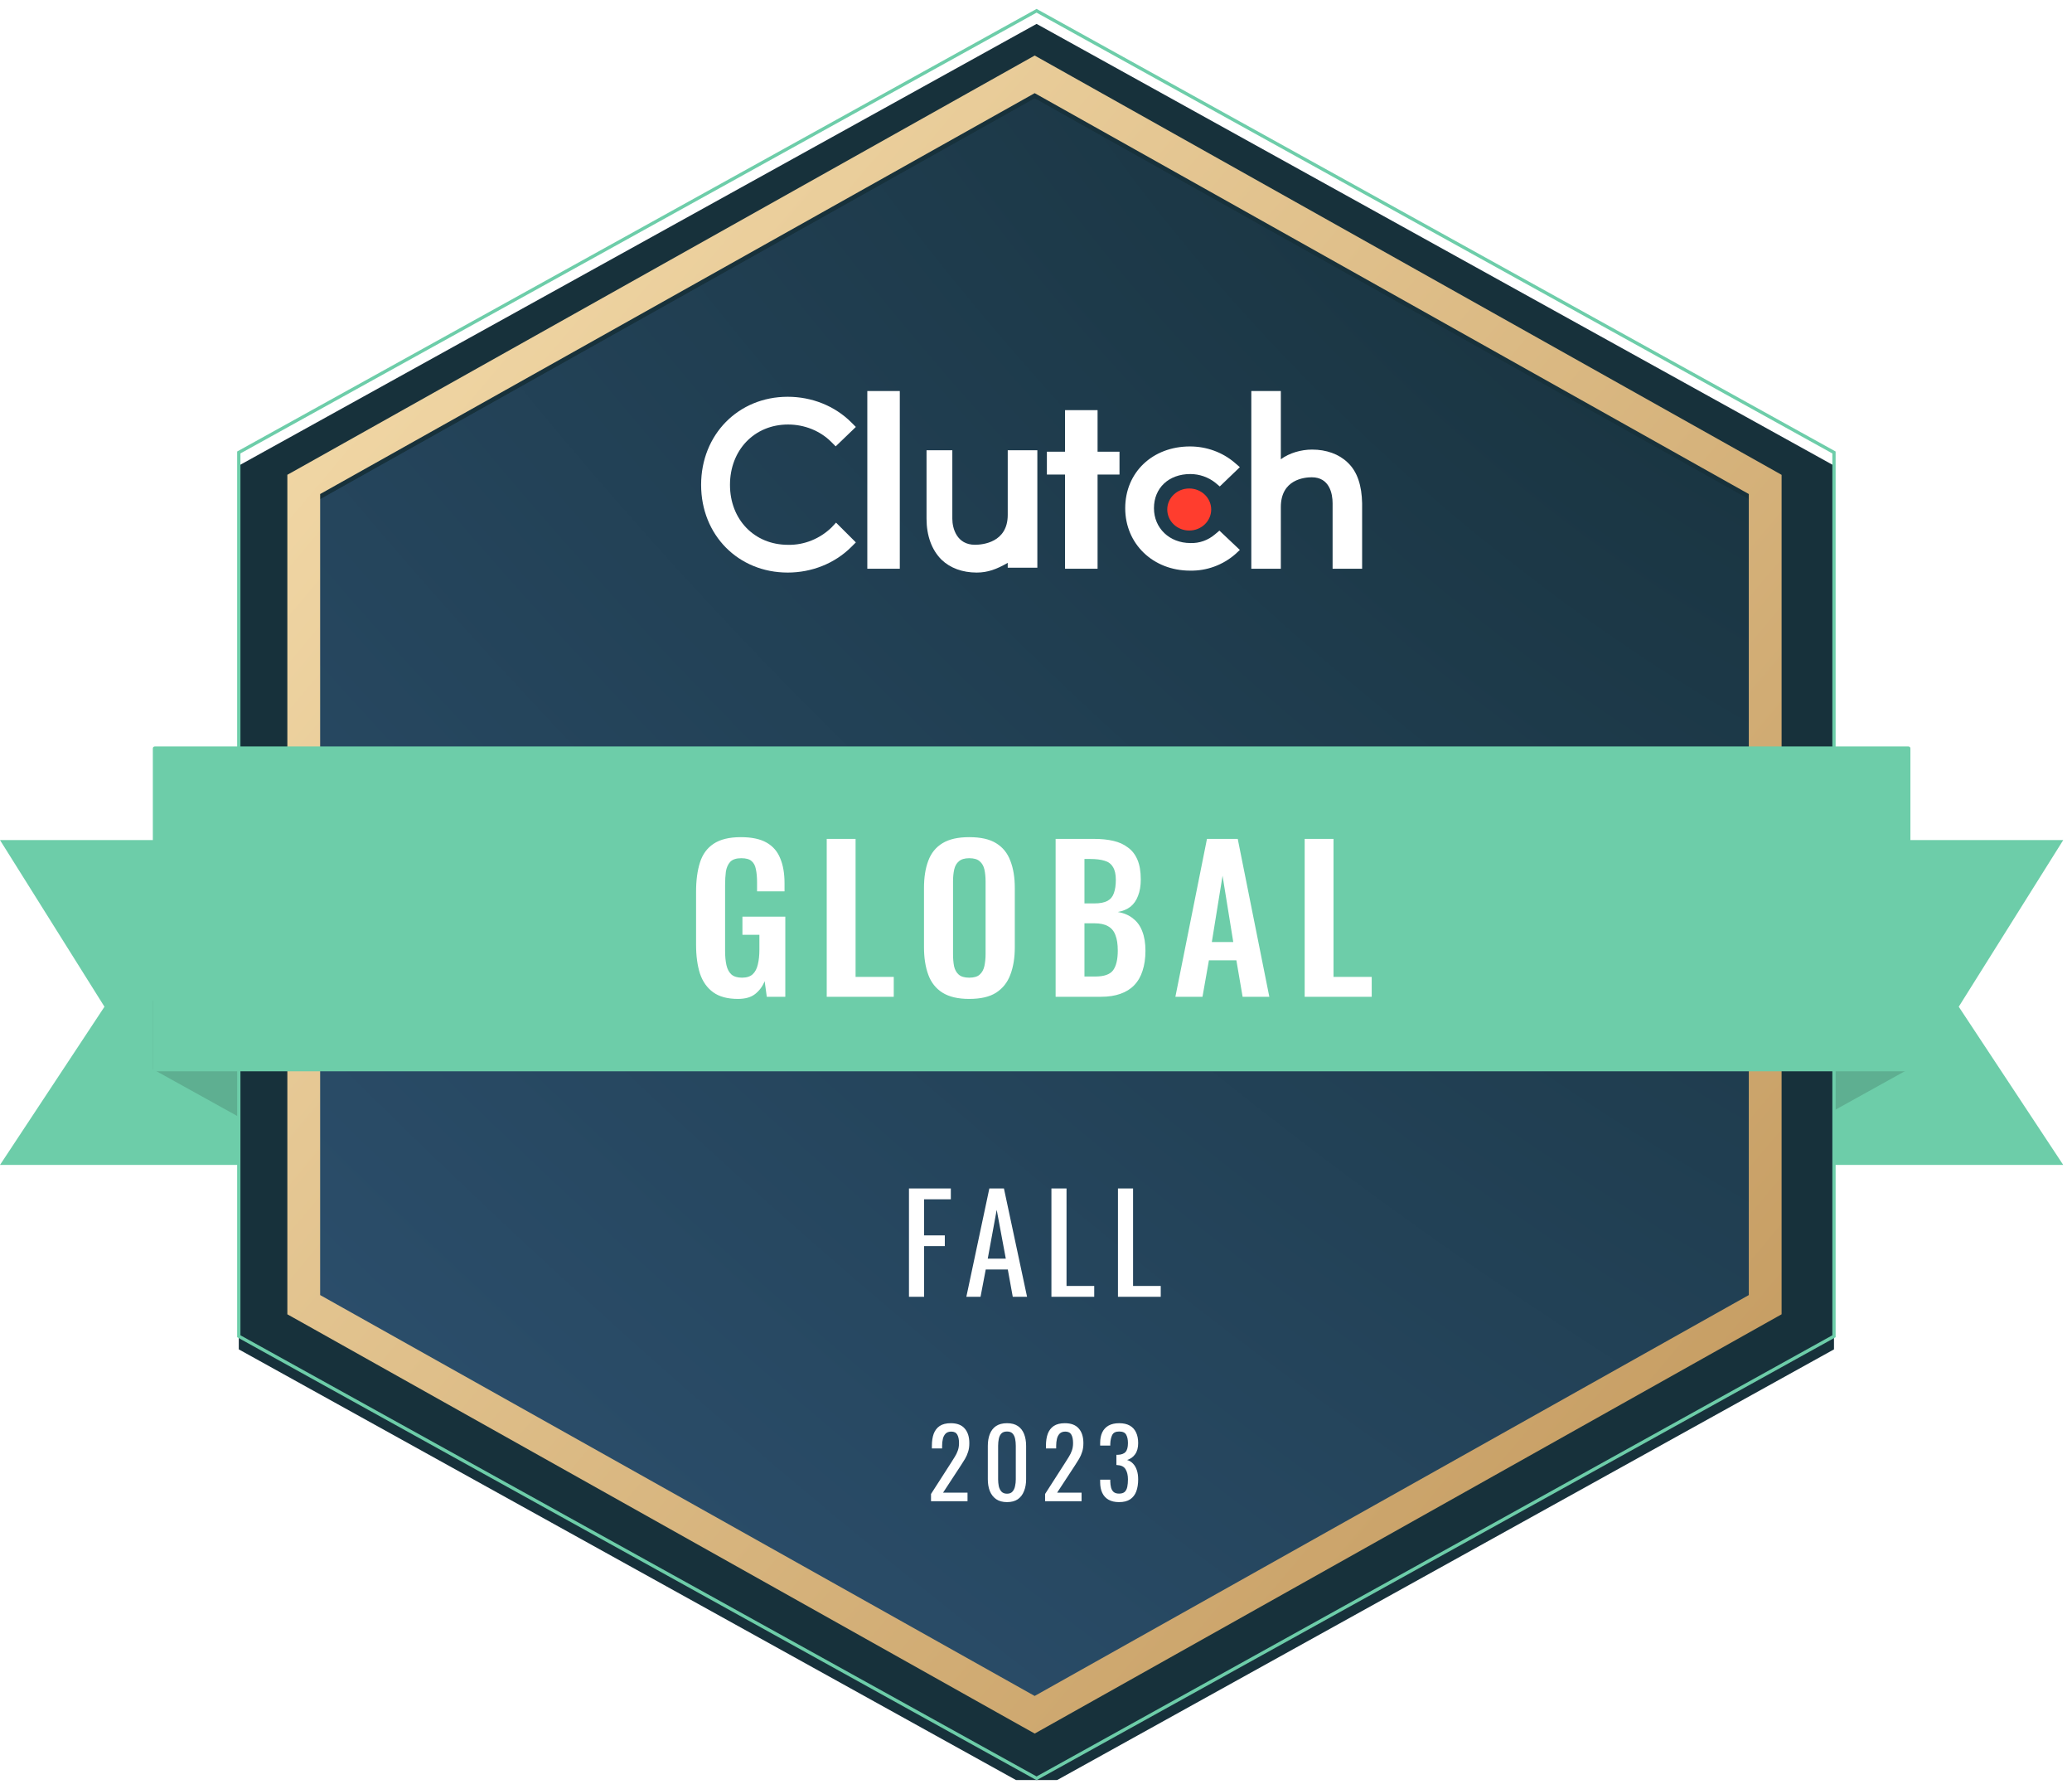 <svg width="117" height="101" viewBox="0 0 117 101" fill="none" xmlns="http://www.w3.org/2000/svg">
<g clip-path="url(#clip0_1914_995)">
<path fill-rule="evenodd" clip-rule="evenodd" d="M16.721 65.764H0L5.899 56.833L0 47.425H16.721V65.764Z" fill="#6DCDA9"/>
<path fill-rule="evenodd" clip-rule="evenodd" d="M99.784 65.764H116.505L110.605 56.833L116.505 47.425H99.784V65.764Z" fill="#6DCDA9"/>
<path d="M8.63 60.359L19.741 66.519L15.799 56.487H8.63V60.359Z" fill="#5EAF91"/>
<path d="M107.767 60.359L96.656 66.519L100.598 56.487H107.767V60.359Z" fill="#5EAF91"/>
<g filter="url(#filter0_i_1914_995)">
<path d="M103.56 25.543V75.435L58.533 100.392L13.484 75.435V25.543L58.533 0.608L103.56 25.543Z" fill="#17313B"/>
</g>
<path d="M103.56 25.543V75.435L58.533 100.392L13.484 75.435V25.543L58.533 0.608L103.56 25.543Z" stroke="#6DCDA9" stroke-width="0.185" stroke-miterlimit="10"/>
<g filter="url(#filter1_i_1914_995)">
<path d="M99.137 27.663V73.337L58.426 96.185L17.692 73.337V27.663L58.426 4.815L99.137 27.663Z" fill="url(#paint0_radial_1914_995)"/>
<path d="M99.137 27.663V73.337L58.426 96.185L17.692 73.337V27.663L58.426 4.815L99.137 27.663Z" fill="url(#paint1_radial_1914_995)"/>
</g>
<path d="M99.676 27.663V27.348L99.401 27.193L58.69 4.345L58.426 4.197L58.162 4.345L17.428 27.193L17.152 27.347V27.663V73.337V73.653L17.428 73.807L58.162 96.656L58.426 96.803L58.69 96.655L99.401 73.807L99.676 73.653V73.337V27.663Z" stroke="url(#paint2_linear_1914_995)" stroke-width="1.852" stroke-miterlimit="10"/>
<path fill-rule="evenodd" clip-rule="evenodd" d="M8.63 60.37C8.63 60.43 8.678 60.478 8.738 60.478H107.767C107.827 60.478 107.875 60.43 107.875 60.37V42.248C107.875 42.188 107.827 42.14 107.767 42.14H8.738C8.678 42.14 8.63 42.188 8.63 42.248V60.37Z" fill="#6DCDA9"/>
<path d="M50.809 22.075H48.975V32.107H50.809V22.075Z" fill="white"/>
<path d="M56.904 29.067C56.904 30.636 55.467 30.754 55.054 30.754C54.031 30.754 53.775 29.832 53.775 29.283V25.419H52.319V29.283C52.319 30.244 52.614 31.048 53.165 31.597C53.657 32.068 54.346 32.323 55.153 32.323C55.782 32.323 56.294 32.127 56.904 31.774V32.048H58.576V25.419H56.904V29.067Z" fill="white"/>
<path d="M61.977 23.154H60.14V25.5H59.115V26.79H60.14V32.107H61.977V26.79H63.215V25.5H61.977V23.154Z" fill="white"/>
<path d="M68.603 30.169C68.212 30.501 67.723 30.676 67.215 30.656C66.041 30.656 65.161 29.819 65.161 28.689C65.161 27.54 66.002 26.761 67.215 26.761C67.723 26.761 68.231 26.937 68.622 27.248L68.877 27.462L70.011 26.372L69.717 26.119C69.033 25.534 68.133 25.203 67.195 25.203C65.083 25.203 63.538 26.664 63.538 28.689C63.538 30.715 65.122 32.214 67.195 32.214C68.133 32.234 69.033 31.903 69.737 31.299L70.011 31.046L68.857 29.955L68.603 30.169Z" fill="white"/>
<path d="M76.091 26.104C75.601 25.634 74.895 25.38 74.09 25.38C73.463 25.38 72.796 25.576 72.325 25.927V22.075H70.658V32.107H72.325V28.626C72.325 27.062 73.659 26.944 74.071 26.944C75.071 26.944 75.248 27.864 75.248 28.411V32.107H76.915V28.411C76.895 27.433 76.66 26.632 76.091 26.104Z" fill="white"/>
<path d="M67.152 29.95C67.837 29.95 68.393 29.419 68.393 28.763C68.393 28.108 67.837 27.576 67.152 27.576C66.467 27.576 65.912 28.108 65.912 28.763C65.912 29.419 66.467 29.95 67.152 29.95Z" fill="#FF3D2E"/>
<path d="M46.953 29.778C46.306 30.405 45.422 30.777 44.499 30.757C42.594 30.757 41.22 29.328 41.22 27.371C41.22 25.413 42.594 23.965 44.499 23.965C45.422 23.965 46.306 24.317 46.934 24.943L47.189 25.198L48.328 24.102L48.073 23.847C47.13 22.907 45.834 22.399 44.479 22.399C41.691 22.399 39.59 24.532 39.59 27.371C39.59 30.209 41.691 32.323 44.479 32.323C45.834 32.323 47.13 31.814 48.073 30.875L48.328 30.62L47.209 29.504L46.953 29.778Z" fill="white"/>
<path d="M51.327 73.208V67.091H53.691V67.703H52.181V69.742H53.351V70.346H52.181V73.208H51.327ZM54.567 73.208L55.866 67.091H56.689L57.995 73.208H57.188L56.908 71.667H55.662L55.368 73.208H54.567ZM55.775 71.056H56.795L56.281 68.299L55.775 71.056ZM59.371 73.208V67.091H60.224V72.596H61.788V73.208H59.371ZM63.128 73.208V67.091H63.981V72.596H65.544V73.208H63.128Z" fill="white"/>
<path d="M52.572 84.75V84.34L53.683 82.609C53.766 82.48 53.842 82.359 53.91 82.248C53.982 82.136 54.039 82.019 54.082 81.897C54.129 81.771 54.153 81.627 54.153 81.466C54.153 81.264 54.12 81.106 54.055 80.991C53.991 80.876 53.877 80.818 53.716 80.818C53.579 80.818 53.473 80.856 53.397 80.931C53.322 81.007 53.27 81.106 53.241 81.228C53.212 81.35 53.198 81.482 53.198 81.622V81.768H52.621V81.617C52.621 81.354 52.655 81.129 52.723 80.942C52.795 80.752 52.908 80.604 53.063 80.5C53.221 80.396 53.43 80.344 53.689 80.344C54.041 80.344 54.303 80.444 54.476 80.646C54.649 80.843 54.735 81.118 54.735 81.471C54.735 81.658 54.712 81.822 54.665 81.962C54.622 82.102 54.564 82.233 54.492 82.356C54.42 82.478 54.341 82.604 54.255 82.733L53.252 84.265H54.633V84.75H52.572ZM56.863 84.799C56.615 84.799 56.41 84.743 56.248 84.632C56.09 84.52 55.971 84.367 55.892 84.173C55.817 83.979 55.779 83.758 55.779 83.51V81.627C55.779 81.372 55.817 81.149 55.892 80.959C55.968 80.764 56.084 80.613 56.243 80.505C56.405 80.398 56.611 80.344 56.863 80.344C57.115 80.344 57.32 80.398 57.478 80.505C57.636 80.613 57.753 80.764 57.829 80.959C57.904 81.149 57.942 81.372 57.942 81.627V83.51C57.942 83.761 57.902 83.984 57.823 84.179C57.748 84.373 57.631 84.526 57.473 84.637C57.314 84.745 57.111 84.799 56.863 84.799ZM56.863 84.324C57 84.324 57.102 84.285 57.17 84.206C57.242 84.126 57.291 84.026 57.316 83.903C57.345 83.778 57.359 83.648 57.359 83.515V81.622C57.359 81.482 57.347 81.35 57.322 81.228C57.296 81.102 57.248 81.002 57.176 80.926C57.108 80.851 57.003 80.813 56.863 80.813C56.723 80.813 56.617 80.851 56.545 80.926C56.473 81.002 56.424 81.102 56.399 81.228C56.374 81.35 56.361 81.482 56.361 81.622V83.515C56.361 83.648 56.374 83.778 56.399 83.903C56.428 84.026 56.478 84.126 56.55 84.206C56.626 84.285 56.73 84.324 56.863 84.324ZM59.013 84.75V84.34L60.124 82.609C60.207 82.48 60.282 82.359 60.351 82.248C60.423 82.136 60.48 82.019 60.523 81.897C60.57 81.771 60.593 81.627 60.593 81.466C60.593 81.264 60.561 81.106 60.496 80.991C60.432 80.876 60.318 80.818 60.157 80.818C60.02 80.818 59.914 80.856 59.838 80.931C59.763 81.007 59.711 81.106 59.682 81.228C59.653 81.35 59.639 81.482 59.639 81.622V81.768H59.062V81.617C59.062 81.354 59.096 81.129 59.164 80.942C59.236 80.752 59.349 80.604 59.504 80.5C59.662 80.396 59.871 80.344 60.13 80.344C60.482 80.344 60.744 80.444 60.917 80.646C61.09 80.843 61.176 81.118 61.176 81.471C61.176 81.658 61.153 81.822 61.106 81.962C61.063 82.102 61.005 82.233 60.933 82.356C60.861 82.478 60.782 82.604 60.696 82.733L59.693 84.265H61.073V84.75H59.013ZM63.191 84.799C62.953 84.799 62.756 84.754 62.597 84.664C62.439 84.574 62.321 84.445 62.241 84.276C62.162 84.107 62.123 83.907 62.123 83.677V83.531H62.694C62.694 83.546 62.694 83.562 62.694 83.58C62.694 83.594 62.694 83.61 62.694 83.628C62.698 83.758 62.712 83.875 62.738 83.979C62.766 84.083 62.815 84.166 62.883 84.227C62.955 84.288 63.058 84.319 63.191 84.319C63.331 84.319 63.437 84.286 63.509 84.222C63.581 84.153 63.629 84.058 63.655 83.936C63.68 83.814 63.692 83.673 63.692 83.515C63.692 83.285 63.649 83.098 63.563 82.954C63.48 82.807 63.333 82.726 63.121 82.712C63.11 82.708 63.095 82.706 63.077 82.706C63.063 82.706 63.05 82.706 63.04 82.706V82.129C63.05 82.129 63.063 82.129 63.077 82.129C63.092 82.129 63.104 82.129 63.115 82.129C63.32 82.122 63.468 82.068 63.557 81.967C63.647 81.867 63.692 81.699 63.692 81.466C63.692 81.268 63.658 81.109 63.59 80.991C63.525 80.872 63.394 80.813 63.196 80.813C62.998 80.813 62.867 80.879 62.802 81.012C62.738 81.142 62.702 81.309 62.694 81.514C62.694 81.528 62.694 81.545 62.694 81.563C62.694 81.577 62.694 81.591 62.694 81.606H62.123V81.46C62.123 81.226 62.162 81.027 62.241 80.861C62.321 80.696 62.439 80.568 62.597 80.478C62.759 80.389 62.959 80.344 63.196 80.344C63.437 80.344 63.636 80.389 63.795 80.478C63.953 80.568 64.072 80.698 64.151 80.867C64.23 81.032 64.269 81.232 64.269 81.466C64.269 81.728 64.212 81.938 64.097 82.097C63.985 82.255 63.834 82.363 63.644 82.42C63.777 82.46 63.888 82.528 63.978 82.625C64.072 82.722 64.144 82.846 64.194 82.997C64.244 83.145 64.269 83.317 64.269 83.515C64.269 83.774 64.234 84.001 64.162 84.195C64.09 84.385 63.975 84.535 63.816 84.642C63.658 84.747 63.45 84.799 63.191 84.799Z" fill="white"/>
<path d="M41.67 56.392C41.084 56.392 40.618 56.268 40.273 56.018C39.928 55.769 39.679 55.417 39.525 54.962C39.378 54.5 39.305 53.957 39.305 53.333V50.34C39.305 49.702 39.378 49.152 39.525 48.69C39.671 48.228 39.928 47.876 40.295 47.634C40.669 47.384 41.182 47.26 41.835 47.26C42.444 47.26 42.928 47.362 43.288 47.568C43.647 47.773 43.904 48.07 44.058 48.459C44.219 48.84 44.3 49.306 44.3 49.856V50.319H42.749V49.812C42.749 49.526 42.727 49.281 42.683 49.075C42.646 48.87 42.565 48.716 42.441 48.613C42.323 48.503 42.129 48.448 41.857 48.448C41.571 48.448 41.362 48.518 41.23 48.657C41.105 48.796 41.025 48.98 40.988 49.207C40.959 49.435 40.944 49.684 40.944 49.955V53.685C40.944 53.994 40.97 54.261 41.021 54.489C41.072 54.716 41.168 54.892 41.307 55.017C41.447 55.134 41.645 55.193 41.901 55.193C42.166 55.193 42.367 55.127 42.507 54.995C42.646 54.863 42.741 54.679 42.793 54.445C42.851 54.21 42.881 53.931 42.881 53.608V52.772H41.923V51.749H44.344V56.271H43.299L43.178 55.391C43.06 55.684 42.881 55.926 42.639 56.117C42.404 56.301 42.081 56.392 41.67 56.392ZM46.683 56.271V47.359H48.312V55.149H50.468V56.271H46.683ZM54.728 56.392C54.097 56.392 53.595 56.275 53.221 56.04C52.847 55.806 52.579 55.468 52.418 55.028C52.256 54.588 52.175 54.067 52.175 53.465V50.132C52.175 49.53 52.256 49.017 52.418 48.591C52.579 48.158 52.847 47.828 53.221 47.601C53.595 47.373 54.097 47.26 54.728 47.26C55.374 47.26 55.88 47.373 56.247 47.601C56.621 47.828 56.889 48.158 57.05 48.591C57.219 49.017 57.303 49.53 57.303 50.132V53.477C57.303 54.071 57.219 54.588 57.05 55.028C56.889 55.461 56.621 55.798 56.247 56.04C55.88 56.275 55.374 56.392 54.728 56.392ZM54.728 55.193C55 55.193 55.198 55.134 55.322 55.017C55.455 54.9 55.542 54.738 55.587 54.533C55.63 54.327 55.653 54.104 55.653 53.862V49.757C55.653 49.508 55.63 49.284 55.587 49.086C55.542 48.888 55.455 48.734 55.322 48.624C55.198 48.507 55 48.448 54.728 48.448C54.471 48.448 54.277 48.507 54.145 48.624C54.013 48.734 53.925 48.888 53.881 49.086C53.837 49.284 53.815 49.508 53.815 49.757V53.862C53.815 54.104 53.833 54.327 53.87 54.533C53.914 54.738 54.002 54.9 54.134 55.017C54.266 55.134 54.464 55.193 54.728 55.193ZM59.608 56.271V47.359H61.797C62.194 47.359 62.549 47.395 62.865 47.469C63.188 47.542 63.463 47.667 63.69 47.843C63.925 48.011 64.105 48.243 64.229 48.536C64.354 48.829 64.416 49.2 64.416 49.647C64.416 50.007 64.365 50.315 64.262 50.572C64.167 50.828 64.024 51.034 63.833 51.188C63.642 51.334 63.404 51.434 63.118 51.485C63.47 51.544 63.76 51.668 63.987 51.859C64.222 52.042 64.394 52.285 64.504 52.585C64.622 52.886 64.68 53.249 64.68 53.675C64.68 54.1 64.625 54.478 64.515 54.808C64.413 55.131 64.255 55.402 64.042 55.622C63.837 55.835 63.576 55.996 63.261 56.106C62.953 56.216 62.59 56.271 62.172 56.271H59.608ZM61.236 55.127H61.852C62.344 55.127 62.678 55.01 62.854 54.775C63.03 54.533 63.118 54.162 63.118 53.663C63.118 53.304 63.074 53.014 62.986 52.794C62.905 52.567 62.766 52.398 62.568 52.288C62.377 52.178 62.12 52.123 61.797 52.123H61.236V55.127ZM61.236 51.001H61.786C62.109 51.001 62.359 50.953 62.535 50.858C62.711 50.762 62.832 50.616 62.898 50.418C62.971 50.219 63.008 49.97 63.008 49.669C63.008 49.354 62.953 49.112 62.843 48.943C62.74 48.767 62.582 48.65 62.37 48.591C62.157 48.525 61.886 48.492 61.555 48.492H61.236V51.001ZM66.371 56.271L68.154 47.359H69.892L71.675 56.271H70.167L69.815 54.214H68.264L67.901 56.271H66.371ZM68.429 53.179H69.639L69.034 49.438L68.429 53.179ZM73.671 56.271V47.359H75.3V55.149H77.457V56.271H73.671Z" fill="white"/>
</g>
<defs>
<filter id="filter0_i_1914_995" x="13.484" y="0.608" width="90.076" height="100.525" filterUnits="userSpaceOnUse" color-interpolation-filters="sRGB">
<feFlood flood-opacity="0" result="BackgroundImageFix"/>
<feBlend mode="normal" in="SourceGraphic" in2="BackgroundImageFix" result="shape"/>
<feColorMatrix in="SourceAlpha" type="matrix" values="0 0 0 0 0 0 0 0 0 0 0 0 0 0 0 0 0 0 127 0" result="hardAlpha"/>
<feOffset dy="0.741"/>
<feGaussianBlur stdDeviation="0.37"/>
<feComposite in2="hardAlpha" operator="arithmetic" k2="-1" k3="1"/>
<feColorMatrix type="matrix" values="0 0 0 0 0 0 0 0 0 0 0 0 0 0 0 0 0 0 0.1 0"/>
<feBlend mode="normal" in2="shape" result="effect1_innerShadow_1914_995"/>
</filter>
<filter id="filter1_i_1914_995" x="17.692" y="4.815" width="81.445" height="92.111" filterUnits="userSpaceOnUse" color-interpolation-filters="sRGB">
<feFlood flood-opacity="0" result="BackgroundImageFix"/>
<feBlend mode="normal" in="SourceGraphic" in2="BackgroundImageFix" result="shape"/>
<feColorMatrix in="SourceAlpha" type="matrix" values="0 0 0 0 0 0 0 0 0 0 0 0 0 0 0 0 0 0 127 0" result="hardAlpha"/>
<feOffset dy="0.741"/>
<feGaussianBlur stdDeviation="0.37"/>
<feComposite in2="hardAlpha" operator="arithmetic" k2="-1" k3="1"/>
<feColorMatrix type="matrix" values="0 0 0 0 0 0 0 0 0 0 0 0 0 0 0 0 0 0 0.07 0"/>
<feBlend mode="normal" in2="shape" result="effect1_innerShadow_1914_995"/>
</filter>
<radialGradient id="paint0_radial_1914_995" cx="0" cy="0" r="1" gradientUnits="userSpaceOnUse" gradientTransform="translate(97.365 4.815) rotate(131.088) scale(121.229 243.694)">
<stop stop-color="#17313B"/>
<stop offset="1" stop-color="#2E5272"/>
</radialGradient>
<radialGradient id="paint1_radial_1914_995" cx="0" cy="0" r="1" gradientUnits="userSpaceOnUse" gradientTransform="translate(97.365 4.815) rotate(131.088) scale(121.229 243.694)">
<stop stop-color="#17313B"/>
<stop offset="1" stop-color="#2E5272"/>
</radialGradient>
<linearGradient id="paint2_linear_1914_995" x1="21.085" y1="-118.23" x2="185.448" y2="20.576" gradientUnits="userSpaceOnUse">
<stop stop-color="#D2AE73"/>
<stop offset="0.123" stop-color="#BD9155"/>
<stop offset="0.317" stop-color="#F9E2B2"/>
<stop offset="0.969" stop-color="#BD9155"/>
</linearGradient>
<clipPath id="clip0_1914_995">
<rect width="116.505" height="100" fill="white" transform="translate(0 0.5)"/>
</clipPath>
</defs>
</svg>
